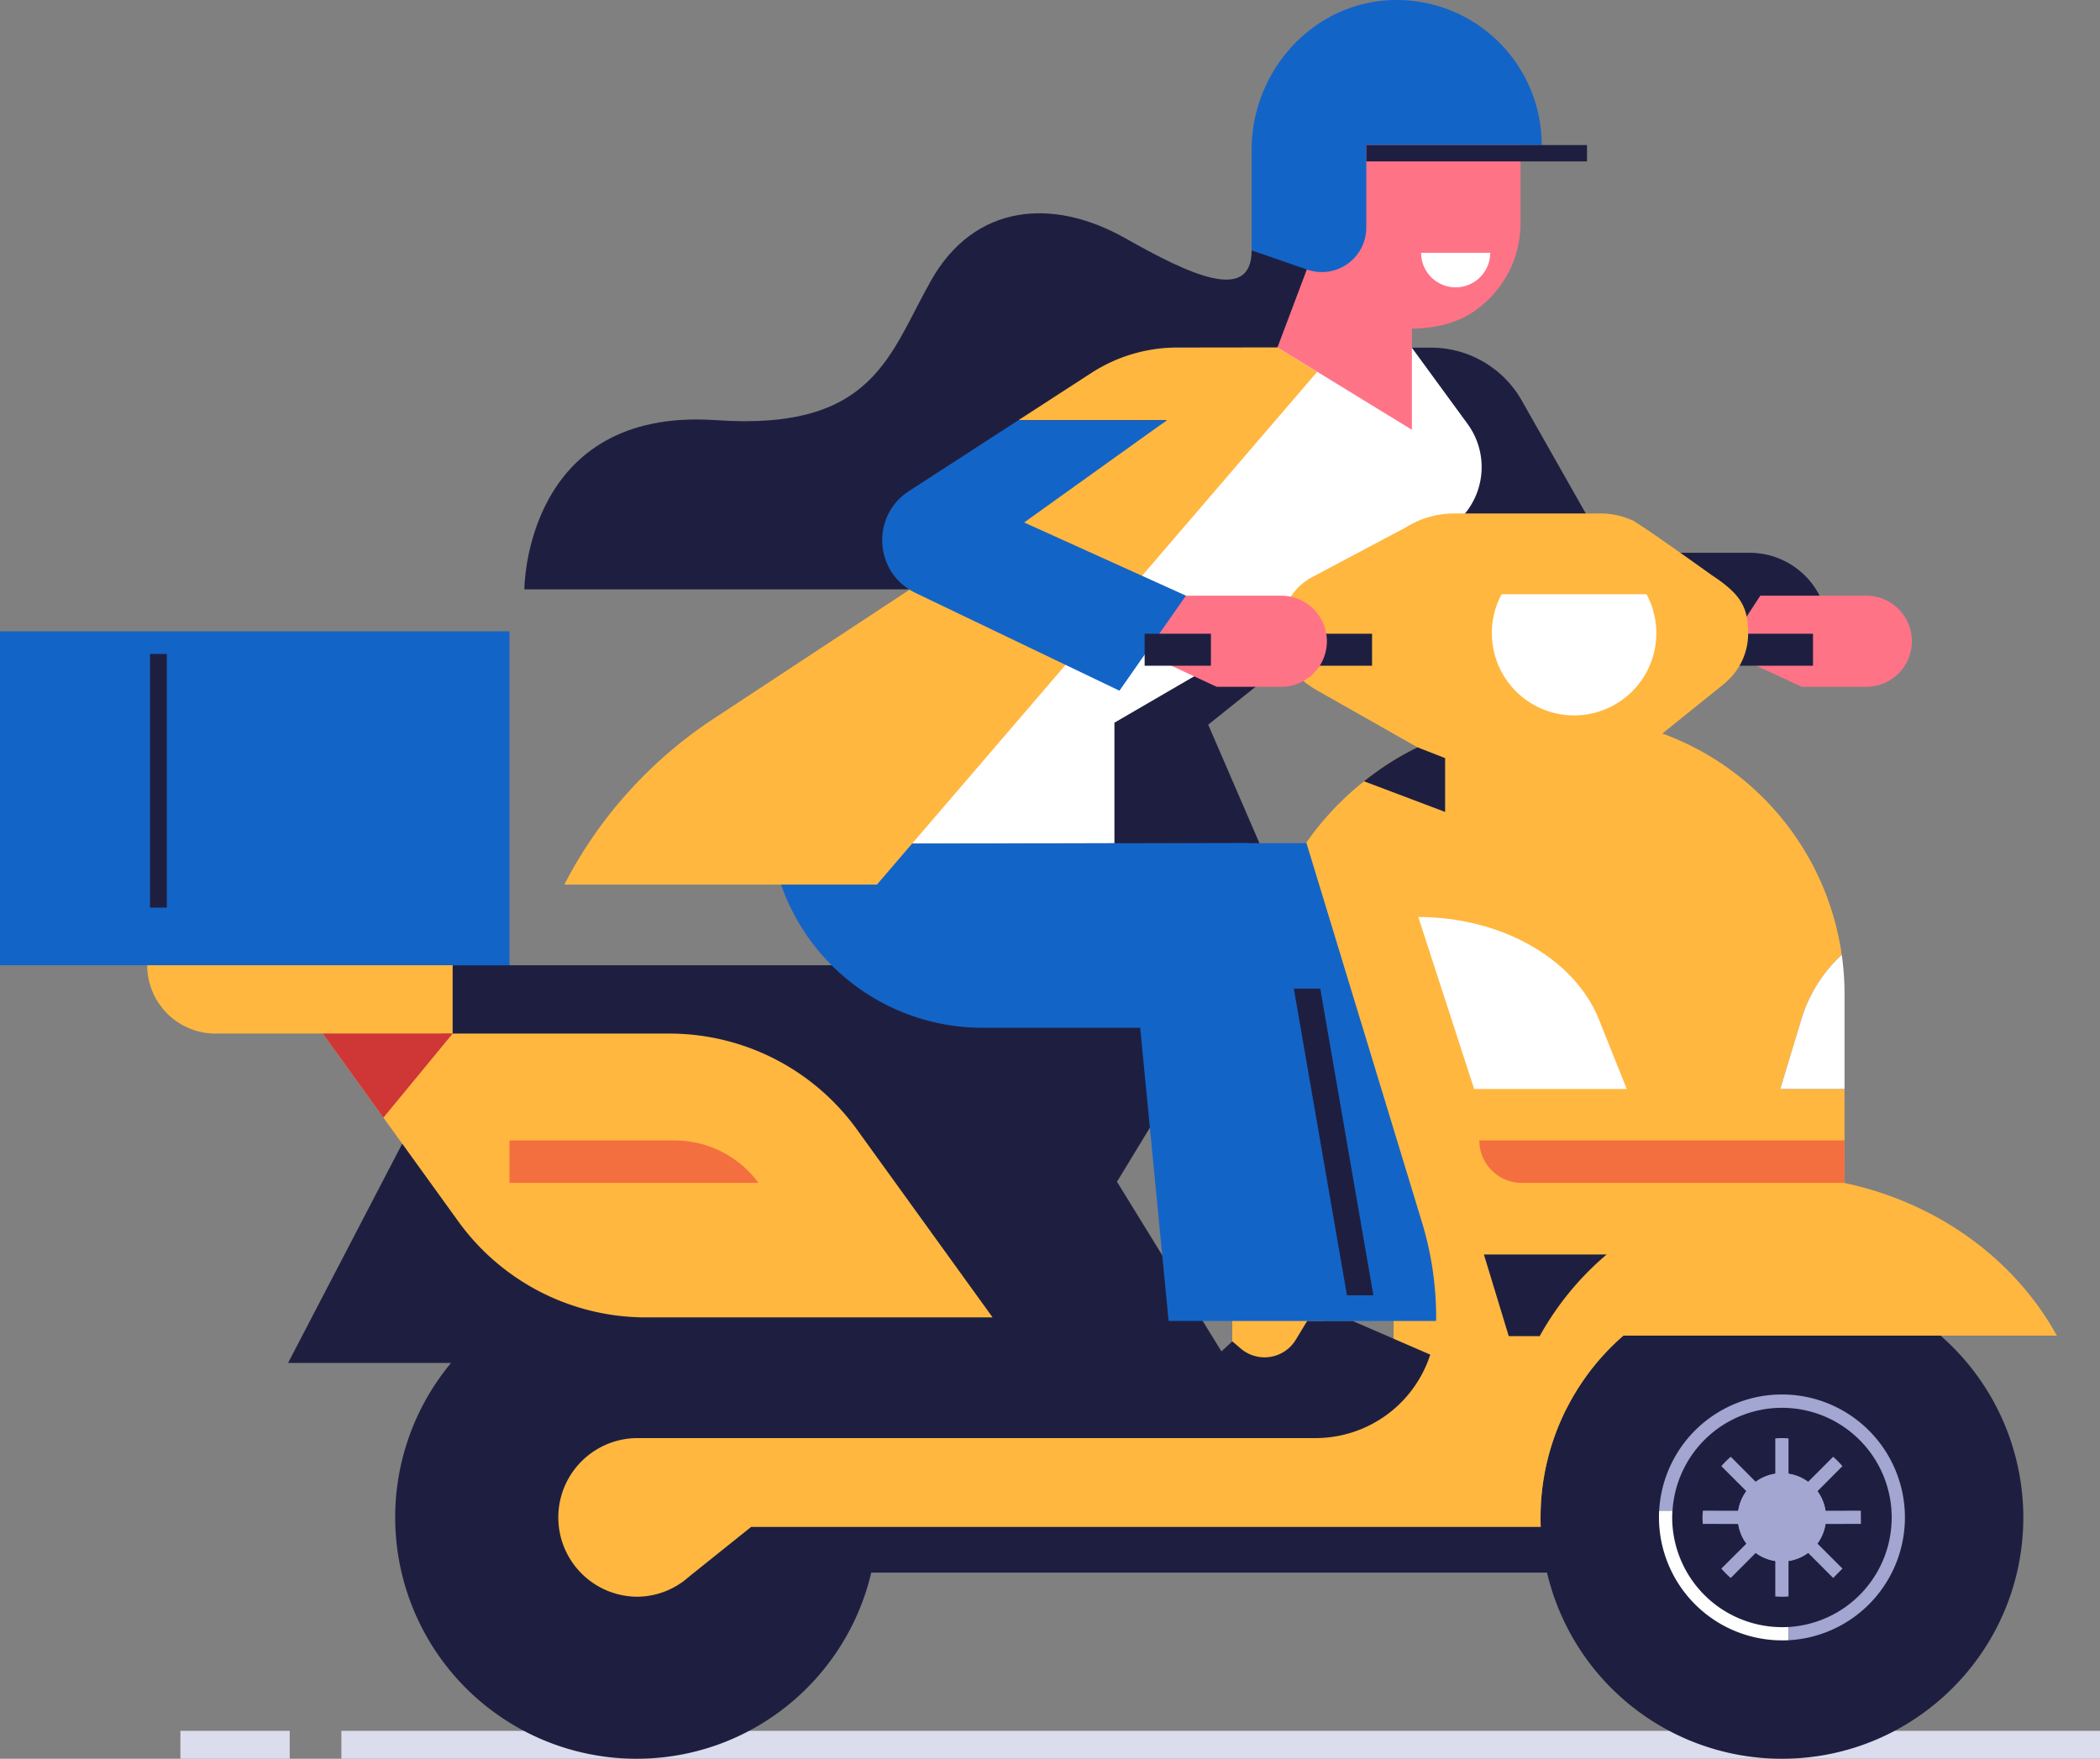 <svg id="Слой_1" data-name="Слой 1" xmlns="http://www.w3.org/2000/svg" viewBox="0 0 1444.28 1209.58"><rect x="0" y="0" width="1444.28" height="1209.58" fill="#808080" stroke="none"/><defs><style>.cls-1{fill:#1e1f40;}.cls-2{fill:#dbdced;}.cls-3{fill:#ffb740;}.cls-4{fill:#1364c7;}.cls-5{fill:#fff;}.cls-6{fill:#ff7387;}.cls-7{fill:#a2a6d0;}.cls-8{fill:#cf3636;}.cls-9{fill:#f46f3f;}</style></defs><path class="cls-1" d="M1437.4,345.31l-60.69-7.45c0,36.95-43.36,16.27-86.81-8.3-50.36-28.48-103.88-23.38-133.53,28.8-28.94,50.92-39.09,103.81-148,96.28C876.53,445.51,876.53,571,876.53,571H1140.3l288.17-33.54L1446.58,509Z" transform="translate(-515.9 -165.68)"/><rect class="cls-2" x="234.78" y="1190.36" width="1209.5" height="19.19"/><rect class="cls-2" x="124.07" y="1190.34" width="75.18" height="19.24"/><polygon class="cls-1" points="930.67 418.64 830.95 498.37 878.49 608.37 761.58 608.37 761.58 389.37 930.67 389.37 930.67 418.64"/><rect class="cls-3" x="958.47" y="908.5" width="63.09" height="47.45"/><rect class="cls-3" x="958.47" y="875.05" width="51.48" height="80.9"/><path class="cls-1" d="M1515.22,1209.24v-98.37H1365.67l-81.55-132.45,64.37-105.91a121.15,121.15,0,0,0-92.64-43H827.21L814,911,714,1103.05h112.1a166,166,0,0,0,127.54,272.19c78.55,0,144.28-54.64,161.46-128H1613.4v-38Z" transform="translate(-515.9 -165.68)"/><rect class="cls-3" x="847.52" y="908.5" width="63.09" height="47.45"/><rect class="cls-3" x="847.52" y="875.05" width="51.48" height="80.9"/><path class="cls-1" d="M1514.07,1103.59l-67.91-29.45h-31.25l-7.83,12.93a25.1,25.1,0,0,1-21.47,12.1h0a25.15,25.15,0,0,1-16.32-6l-5.86-5-8.18,7.55v44.46h172.91v-15.46A22.87,22.87,0,0,0,1514.07,1103.59Z" transform="translate(-515.9 -165.68)"/><rect class="cls-4" y="434.19" width="350.39" height="229.64"/><rect class="cls-1" x="103.17" y="449.75" width="11.57" height="174.46"/><path class="cls-1" d="M1773.22,599.86H1509.76l-22.91-43.36V404.77h13.36a71.68,71.68,0,0,1,62.28,36.37l59.36,104.72h97.37a54,54,0,0,1,54,54Z" transform="translate(-515.9 -165.68)"/><path class="cls-5" d="M1525.2,457.19l-38.31-52.41-92.42-.17L1101.72,606.85c-14.51,11.34-27.47,24.78-36.77,40.68a146.79,146.79,0,0,0-20.06,74.08v4.18a133.18,133.18,0,0,0,1.45,20.09l145.28-.18,90.73-.09V662.7l227.5-132.27A50.34,50.34,0,0,0,1525.2,457.19Z" transform="translate(-515.9 -165.68)"/><path class="cls-6" d="M1830.8,606.65h0A31.32,31.32,0,0,1,1799.48,638H1755l-53.18-24.73,24.73-37.91h73A31.32,31.32,0,0,1,1830.8,606.65Z" transform="translate(-515.9 -165.68)"/><rect class="cls-1" x="1161.26" y="435.84" width="85.64" height="22"/><path class="cls-3" d="M1623.86,1135H1507.35c13.55-20.09,38.34-34.09,64.26-34.09S1617.39,1114.89,1623.86,1135Z" transform="translate(-515.9 -165.68)"/><path class="cls-4" d="M1485.25,745.43l-110.17.17-.1-.17-328.64.63a146.69,146.69,0,0,0,145.28,126.46h108.45l19.55,201.63h239Z" transform="translate(-515.9 -165.68)"/><polygon class="cls-1" points="944.55 890.83 926.37 890.83 889.84 679.93 908.02 679.93 944.55 890.83"/><path class="cls-3" d="M617.14,829.51H827.2v47H664.14a47,47,0,0,1-47-47Z" transform="translate(-515.9 -165.68)"/><path class="cls-1" d="M1741.44,1043.24a166.22,166.22,0,0,1,166,166c0,91.64-74.37,166-166,166a165.88,165.88,0,0,1-165.82-159.45c-.18-2.19-.18-4.37-.18-6.55A165.94,165.94,0,0,1,1741.44,1043.24Z" transform="translate(-515.9 -165.68)"/><path class="cls-7" d="M1657,1204.63h9.18a75.44,75.44,0,1,1,79.82,80v9.1a84.57,84.57,0,1,0-89-89.1Z" transform="translate(-515.9 -165.68)"/><path class="cls-3" d="M1930.52,1084.26H1632.43a165.37,165.37,0,0,0-57,125c0,2.18,0,4.36.18,6.54h-543.1l-42.36,33.91c-1.73,1.55-3.46,2.91-5.28,4.28l-.27.18h-.09a53.67,53.67,0,0,1-30.82,9.63,54.55,54.55,0,0,1,0-109.09h466.92a83,83,0,0,0,83-83,224.23,224.23,0,0,0-9.73-65.36l-79.55-261.19A201.16,201.16,0,0,1,1454,703c.64-.55,1.27-1.09,1.91-1.55,3.18-2.45,6.36-4.81,9.64-7.09A194.85,194.85,0,0,1,1486,682c.09-.09.27-.09.36-.18,1.46-.82,3-1.46,4.46-2.18l-.18-.1-66.91-37.9c-16.65-9.19-27.37-21.37-27.37-40.64a45.6,45.6,0,0,1,6.82-24.18,39.55,39.55,0,0,1,17.46-15.37v-.09l62-32.91A63,63,0,0,1,1516,518.8h100.27a52.84,52.84,0,0,1,21.37,4.36v-.09l.45.18c5,2.09,54.73,37.73,54.73,37.73,19.73,13,25.36,21.64,25.36,40a44.15,44.15,0,0,1-15.45,34v.18l-1.36,1a1.41,1.41,0,0,1-.37.36l-32.09,25.82-9.73,7.82c.91.36,1.91.64,2.82,1,2.73,1.09,5.46,2.18,8.09,3.37,5.73,2.45,11.28,5.27,16.73,8.27a190.82,190.82,0,0,1,94.37,131.27c.54,2.73,1,5.55,1.36,8.27a100,100,0,0,0-27.82,44.46l-14.45,47.82h44.18v64.64C1846.79,992.44,1900.7,1030.26,1930.52,1084.26Z" transform="translate(-515.9 -165.68)"/><path class="cls-5" d="M1541.94,601a56.55,56.55,0,1,0,106.36-26.63h-99.64A55,55,0,0,0,1541.94,601Z" transform="translate(-515.9 -165.68)"/><path class="cls-5" d="M1615.56,866.81l19.14,47.81H1529.76l-38.44-118.28C1548.39,796.34,1598.79,824.93,1615.56,866.81Z" transform="translate(-515.9 -165.68)"/><path class="cls-5" d="M1740.3,914.6h44.18V849.42a189,189,0,0,0-1.91-27.09,100,100,0,0,0-27.81,44.46Z" transform="translate(-515.9 -165.68)"/><path class="cls-3" d="M737.93,876.51l41.54,57.64,51.64,71.55a159.13,159.13,0,0,0,129.09,66h238.37l-93.28-129.19a159.08,159.08,0,0,0-129-66Z" transform="translate(-515.9 -165.68)"/><polygon class="cls-8" points="222.02 710.83 263.57 768.47 263.75 768.56 311.3 710.83 222.02 710.83"/><path class="cls-9" d="M866.29,950v29.18h171.28l-1.37-1.73A71.68,71.68,0,0,0,979.93,950Z" transform="translate(-515.9 -165.68)"/><path class="cls-9" d="M1533.3,950h0a29.19,29.19,0,0,0,29.18,29.18h222V950Z" transform="translate(-515.9 -165.68)"/><path class="cls-7" d="M1711,1209.23a30.39,30.39,0,1,0,30.39-30.39A30.39,30.39,0,0,0,1711,1209.23Z" transform="translate(-515.9 -165.68)"/><path class="cls-7" d="M1687,1213.72c-.09-1.45-.18-2.9-.18-4.45a39,39,0,0,1,.27-4.64l24.34.06a30.13,30.13,0,0,1,5.55-13.44L1699.77,1174a60.62,60.62,0,0,1,6.46-6.46l17.22,17.29a30,30,0,0,1,13.41-5.53v-24.39c1.46-.1,3-.19,4.55-.19s3.09.09,4.54.19v24.39a30,30,0,0,1,13.43,5.54l17.3-17.3a70.63,70.63,0,0,1,6.37,6.46l-17.23,17.28a30.07,30.07,0,0,1,5.52,13.41l24.34-.06.09,9.09-24.43.06a30,30,0,0,1-5.54,13.43l17.25,17.24-6.37,6.46-17.29-17.29a30.13,30.13,0,0,1-13.44,5.55v24.46c-1.45.09-3,.19-4.54.19s-3.09-.1-4.55-.19v-24.46a30.2,30.2,0,0,1-13.42-5.54l-17.21,17.28a54,54,0,0,1-6.46-6.46l17.27-17.21a30,30,0,0,1-5.56-13.46Z" transform="translate(-515.9 -165.68)"/><path class="cls-5" d="M1656.86,1209.27a84.68,84.68,0,0,0,84.55,84.55c1.54,0,3,0,4.54-.09v-9.1c-1.54.1-3,.1-4.54.1a75.57,75.57,0,0,1-75.46-75.46c0-1.55.09-3.09.18-4.64H1657C1656.86,1206.18,1656.86,1207.72,1656.86,1209.27Z" transform="translate(-515.9 -165.68)"/><path class="cls-1" d="M1620.91,1028.42a201.28,201.28,0,0,0-46.09,56.18h-21.27l-17.09-56.18Z" transform="translate(-515.9 -165.68)"/><path class="cls-1" d="M1509.79,687.07v37L1454,703c.64-.55,1.27-1.09,1.91-1.55,3.18-2.45,6.36-4.81,9.64-7.09A194.85,194.85,0,0,1,1486,682c.09-.09.27-.09.36-.18,1.46-.82,3-1.46,4.46-2.18Z" transform="translate(-515.9 -165.68)"/><rect class="cls-1" x="840.03" y="435.84" width="103.61" height="22"/><path class="cls-6" d="M1428.47,606.65h0A31.32,31.32,0,0,1,1397.15,638h-44.5l-54.17-25.19,25.71-37.45h73A31.32,31.32,0,0,1,1428.47,606.65Z" transform="translate(-515.9 -165.68)"/><path class="cls-3" d="M1394.44,404.61l-69,.09a108.47,108.47,0,0,0-58.92,17.45l-50.27,32.55h102.12L1006.5,660.09A302.91,302.91,0,0,0,904,774.06h215l302.82-352.7Z" transform="translate(-515.9 -165.68)"/><path class="cls-4" d="M1220.25,525l98.12-70.28H1216.25L1141,503.43c-26.36,17.07-23.85,56.43,4.47,70L1285.8,640.7l45.73-65.37Z" transform="translate(-515.9 -165.68)"/><path class="cls-6" d="M1559.48,251.88a59.13,59.13,0,0,0-4.09-11.27c-.45-1.19-1.09-2.28-1.63-3.37a73.43,73.43,0,0,0-130.1,0,18.43,18.43,0,0,0-1.45,3c-.09.09-.09.27-.18.37a68.86,68.86,0,0,0-4.09,11.27,64.26,64.26,0,0,0-2.28,11.72c-.09.55-.09,1.19-.18,1.73v83.56l-21,55.72,92.45,56.63V391.7l0,0c2.42,0,4.85-.11,7.27-.33l1.64-.16c12-1.13,23.91-4.6,33.86-11.43a74.51,74.51,0,0,0,22.4-24.41,70.19,70.19,0,0,0,6.18-14.09,77.52,77.52,0,0,0,3.36-21.18V261.69A58.38,58.38,0,0,0,1559.48,251.88Z" transform="translate(-515.9 -165.68)"/><path class="cls-4" d="M1474.61,165.7c-54.93,1-97.9,48.12-97.9,103.05v69.11L1415,351.11a30.58,30.58,0,0,0,40.57-28.9V265.45h120.65A99.76,99.76,0,0,0,1474.61,165.7Z" transform="translate(-515.9 -165.68)"/><rect class="cls-1" x="939.69" y="99.77" width="151.78" height="11.24"/><path class="cls-5" d="M1493.27,339.53h0a23.76,23.76,0,1,0,47.52,0h-47.52Z" transform="translate(-515.9 -165.68)"/><rect class="cls-1" x="787.23" y="435.84" width="45.59" height="22"/></svg>
